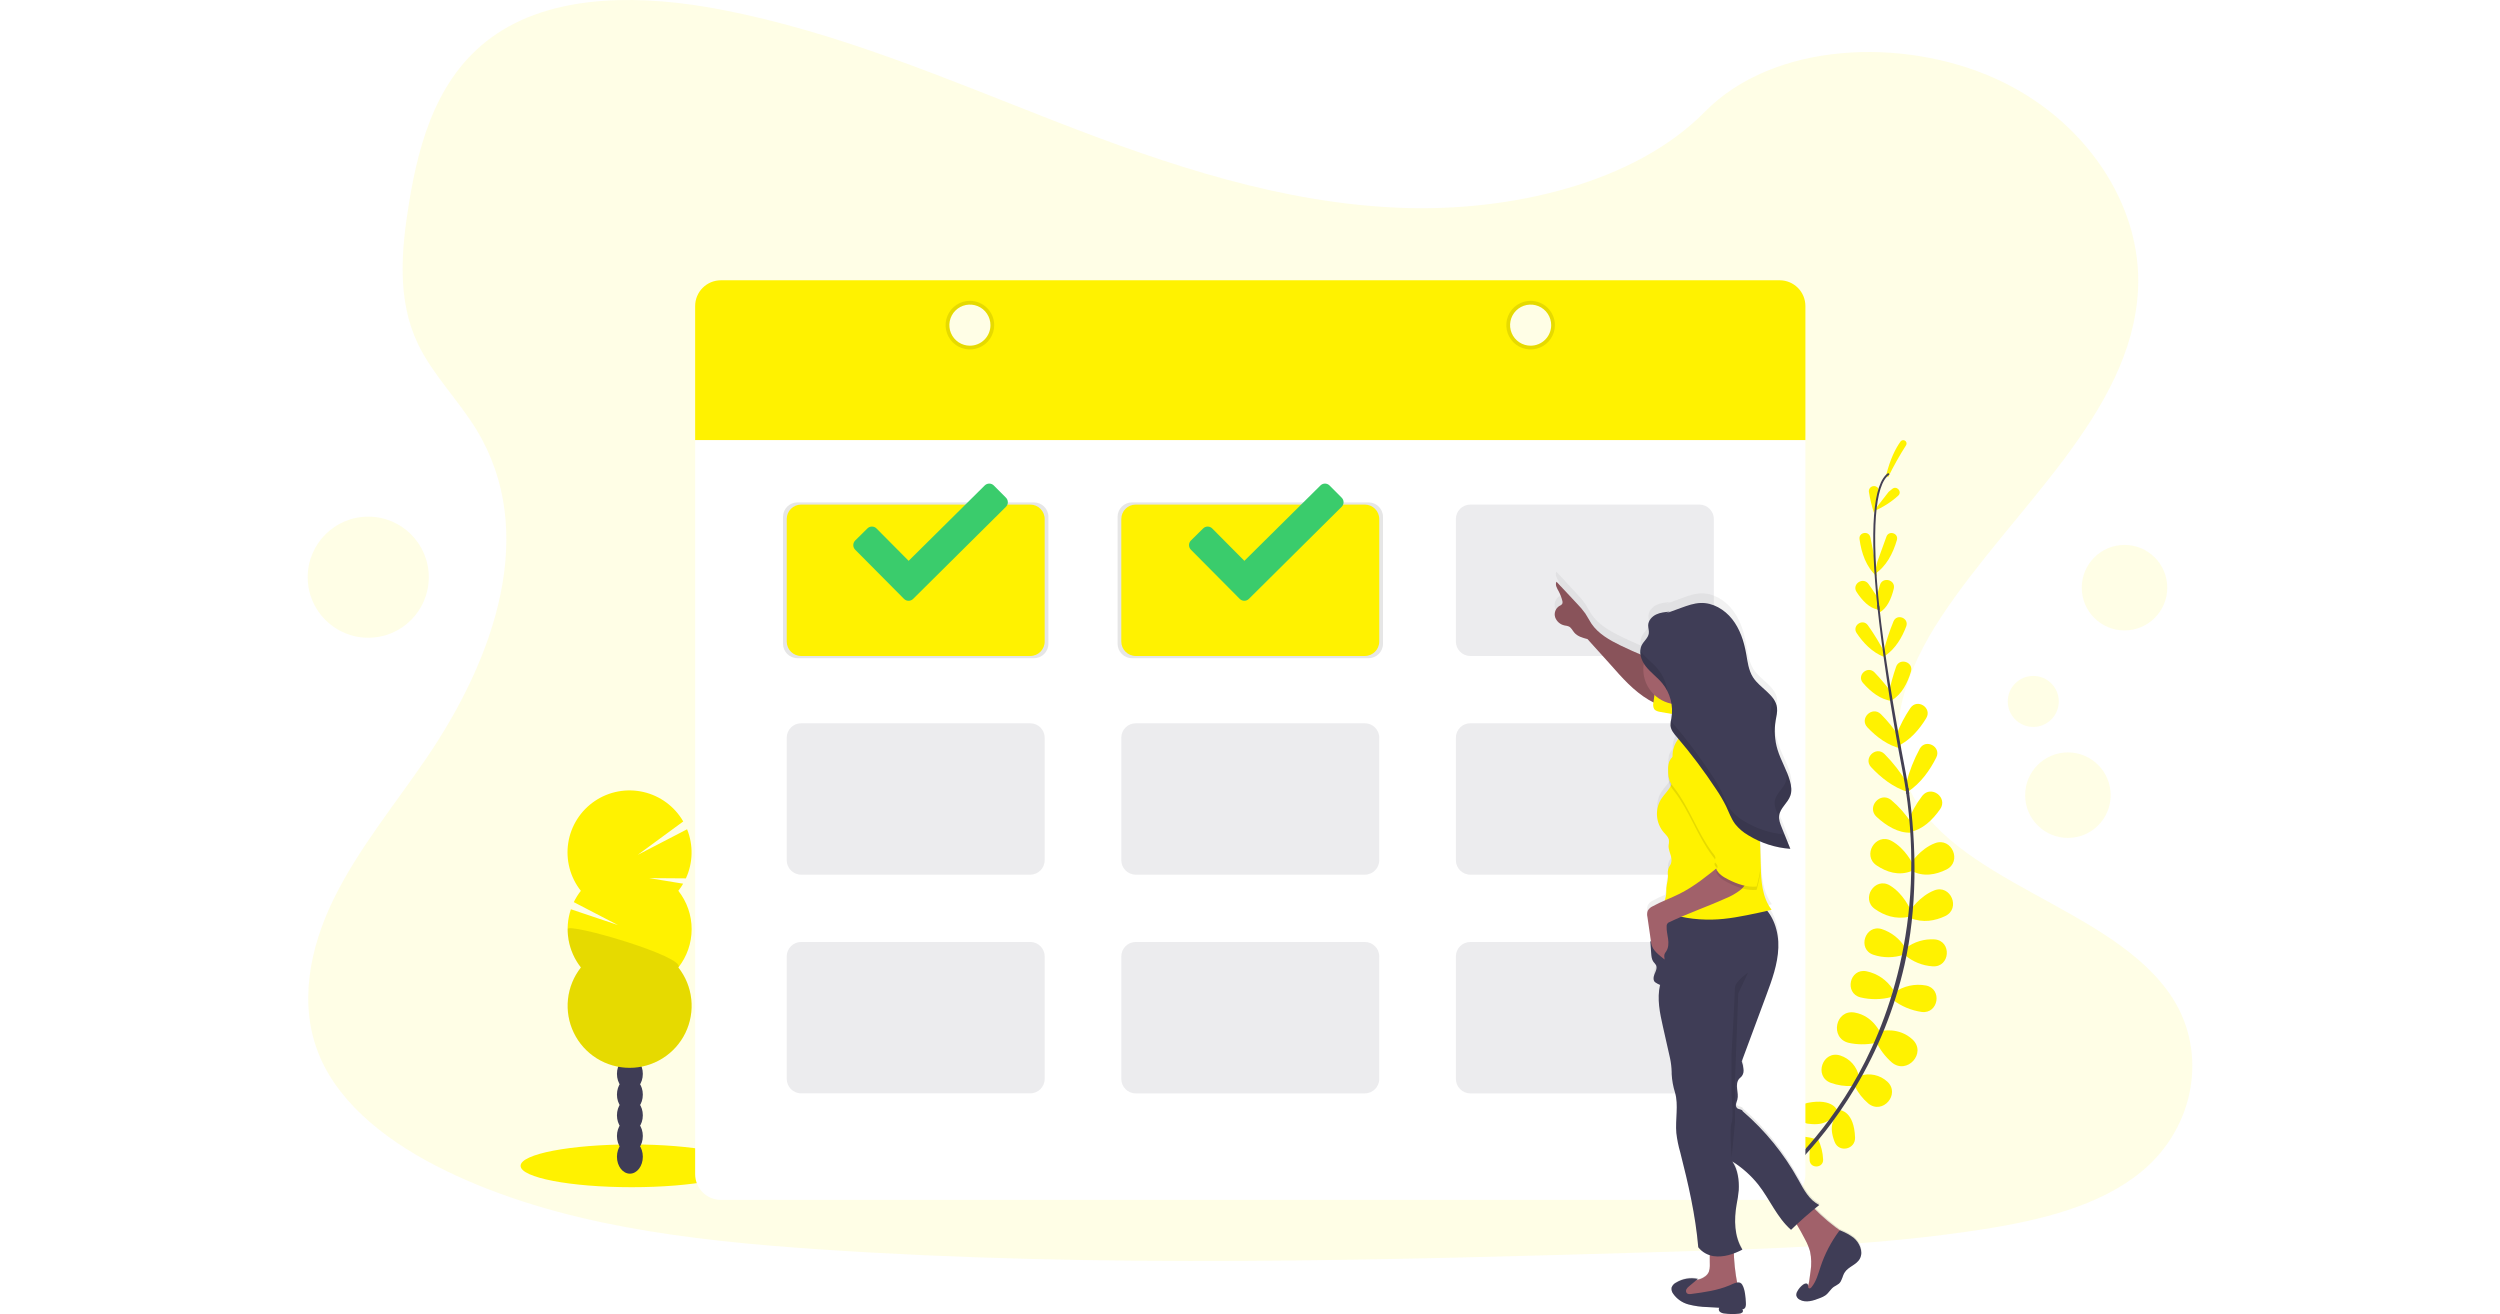 <svg width="390" height="205" viewBox="0 0 390 205" fill="none" xmlns="http://www.w3.org/2000/svg">
<rect x="0" y="0" width="390" height="205" fill="#333333" stroke="none"/>
<g clip-path="url(#clip0_7_130)">
<rect width="390" height="205" fill="white"/>
<path opacity="0.1" d="M218.853 32.434C200.011 31.78 182.066 25.696 164.929 19.041C147.791 12.386 130.818 5.012 112.425 1.487C100.598 -0.783 87.069 -1.103 77.538 5.239C68.366 11.341 65.403 21.876 63.809 31.652C62.61 39.008 61.907 46.747 65.19 53.633C67.47 58.412 71.519 62.43 74.309 67.008C84.052 82.942 77.176 102.586 66.607 118.144C61.656 125.44 55.908 132.402 52.089 140.17C48.269 147.937 46.507 156.838 49.866 164.775C53.18 172.628 61.07 178.527 69.635 182.678C86.999 191.092 107.477 193.505 127.444 194.87C171.646 197.893 216.085 196.585 260.405 195.274C276.805 194.787 293.28 194.297 309.414 191.759C318.375 190.352 327.625 188.111 334.132 182.72C342.389 175.87 344.437 164.269 338.903 155.678C329.621 141.269 303.958 137.699 297.473 122.227C293.9 113.717 297.569 104.235 302.76 96.343C313.891 79.406 332.55 64.554 333.532 45.196C334.21 31.907 325.239 18.587 311.369 12.297C296.829 5.705 276.672 6.534 265.944 17.449C254.899 28.687 235.49 33.01 218.853 32.434Z" fill="#FFF200"/>
<path d="M283.196 177.683C282.139 177.341 281.022 177.222 279.916 177.334C278.569 177.48 278.759 179.531 280.111 179.434C280.788 179.382 281.457 179.259 282.107 179.067L283.196 177.683ZM283.605 177.701C284.092 178.702 284.365 179.792 284.408 180.904C284.452 182.259 282.394 182.355 282.3 181.003C282.259 180.326 282.289 179.646 282.389 178.976L283.605 177.701ZM286.67 173.313C286.67 173.313 286.01 171.245 281.979 172.047C280.156 172.409 280.205 175.025 282.032 175.302H282.11C284.77 175.672 285.695 174.616 286.67 173.313ZM287.089 173.191C287.089 173.191 289.254 173.36 289.39 177.464C289.452 179.312 286.896 179.872 286.211 178.157C286.211 178.131 286.193 178.108 286.182 178.082C285.226 175.578 286.042 174.436 287.089 173.191ZM289.981 167.902C289.829 167.151 289.48 166.454 288.968 165.883C288.457 165.313 287.803 164.889 287.074 164.655C284.345 163.795 282.905 167.875 285.57 168.913C286.673 169.315 287.848 169.486 289.02 169.413L289.981 167.902ZM293.309 161.088C293.309 161.088 292.207 158.482 289.348 157.961C286.318 157.406 285.401 161.958 288.395 162.685C289.738 162.977 291.127 162.988 292.475 162.719L293.309 161.088ZM295.318 154.378C294.851 153.645 294.242 153.013 293.525 152.521C292.809 152.028 292.001 151.685 291.149 151.512C288.543 151.022 287.665 154.923 290.224 155.59C291.831 155.983 293.511 155.959 295.107 155.522L295.318 154.378ZM297.212 147.838C296.381 146.467 295.087 145.439 293.564 144.938C290.959 144.138 289.671 148.088 292.261 148.948C293.797 149.457 295.457 149.451 296.988 148.93L297.212 147.838ZM298.009 141.879C298.009 141.879 296.967 139.435 294.844 138.142C292.478 136.701 290.224 140.227 292.499 141.814C293.9 142.796 295.696 143.474 297.793 143.02L298.009 141.879ZM298.403 134.81C298.403 134.81 297.254 132.342 295.049 131.162C292.584 129.859 290.44 133.46 292.762 135.013C294.281 136.027 296.178 136.683 298.192 135.891L298.403 134.81ZM298.158 128.363C297.298 127.029 296.244 125.83 295.031 124.807C293.306 123.397 291.123 125.935 292.756 127.441C294.265 128.825 296.144 129.987 298.085 129.893L298.158 128.363ZM297.504 122.178C296.519 120.516 295.332 118.983 293.971 117.613C292.621 116.31 290.625 118.295 291.886 119.668C293.343 121.232 295.307 122.852 297.668 123.561L297.504 122.178ZM296.24 114.903C295.428 113.64 294.482 112.468 293.418 111.408C292.058 110.077 290.007 112.081 291.313 113.464C292.699 114.937 294.492 116.315 296.595 116.784L296.24 114.903ZM295.135 108.115C294.3 106.984 293.394 105.908 292.423 104.892C291.334 103.769 289.593 105.348 290.62 106.531C291.826 107.922 293.374 109.155 295.154 109.353L295.135 108.115ZM293.989 101.82C293.227 100.329 292.356 98.896 291.383 97.533C290.568 96.418 288.869 97.612 289.637 98.758C290.643 100.262 292.04 101.749 293.874 102.466L293.989 101.82ZM293.043 93.453C293.043 93.453 292.399 92.361 291.48 91.092C290.63 89.922 288.838 91.131 289.624 92.343C290.51 93.701 291.62 94.857 292.913 95.087L293.043 93.453ZM292.592 87.908L291.777 83.83C291.56 82.751 289.953 83.01 290.083 84.091C290.375 86.269 291.125 88.46 292.759 89.899L292.592 87.908ZM293.077 76.318C293.001 76.138 292.862 75.992 292.685 75.907C292.509 75.823 292.307 75.806 292.119 75.86C291.931 75.914 291.77 76.035 291.665 76.2C291.56 76.365 291.519 76.563 291.55 76.756C291.731 77.889 292.007 79.004 292.373 80.091L293.077 76.318ZM290.164 167.821C290.892 167.58 291.671 167.539 292.42 167.7C293.169 167.861 293.862 168.22 294.427 168.738C296.511 170.684 293.692 173.949 291.469 172.154C290.573 171.394 289.844 170.459 289.325 169.405L290.164 167.821ZM293.494 160.84C293.494 160.84 296.235 160.178 298.356 162.164C300.605 164.269 297.496 167.717 295.128 165.744C294.093 164.838 293.256 163.729 292.67 162.484L293.494 160.84ZM295.498 154.837C296.206 154.33 297.01 153.971 297.861 153.782C298.711 153.593 299.592 153.578 300.448 153.737C303.054 154.258 302.405 158.201 299.781 157.865C298.144 157.627 296.595 156.977 295.279 155.975L295.498 154.837ZM297.342 147.875C298.623 146.913 300.205 146.441 301.803 146.543C304.529 146.78 304.237 150.921 301.509 150.749C299.894 150.648 298.356 150.021 297.131 148.964L297.342 147.875Z" fill="#FFF200"/>
<path d="M297.976 142.048C297.976 142.048 299.422 139.818 301.731 138.906C304.292 137.892 305.936 141.73 303.448 142.911C301.884 143.648 300 144.021 297.999 143.21L297.976 142.048ZM298.067 134.703C298.067 134.703 299.529 132.41 301.866 131.534C304.472 130.557 306.137 134.414 303.633 135.651C301.994 136.459 300.027 136.86 298.135 135.813L298.067 134.703ZM297.577 128.296C298.132 126.808 298.904 125.412 299.87 124.153C301.251 122.404 303.938 124.413 302.656 126.237C301.478 127.912 299.904 129.447 297.965 129.773L297.577 128.296ZM297.377 122.167C297.856 120.292 298.567 118.483 299.492 116.784C300.428 115.163 302.895 116.505 302.056 118.178C301.097 120.093 299.659 122.19 297.59 123.532L297.377 122.167ZM295.865 114.564C296.428 113.118 297.15 111.74 298.018 110.455C299.091 108.891 301.47 110.423 300.488 112.039C299.419 113.8 297.913 115.572 295.894 116.468L295.865 114.564ZM294.662 108.078C294.952 106.704 295.329 105.349 295.79 104.021C296.311 102.544 298.554 103.258 298.111 104.761C297.59 106.528 296.697 108.292 295.162 109.212L294.662 108.078ZM293.825 101.697C294.227 100.07 294.75 98.475 295.388 96.926C295.93 95.655 297.859 96.428 297.369 97.721C296.733 99.415 295.712 101.181 294.091 102.296L293.825 101.697ZM292.572 94.026C292.572 94.026 292.817 92.783 293.262 91.28C293.674 89.894 295.769 90.438 295.428 91.843C295.047 93.406 294.385 94.878 293.239 95.524L292.572 94.026ZM292.864 87.632L294.281 83.723C294.656 82.681 296.22 83.186 295.915 84.244C295.303 86.355 294.239 88.413 292.402 89.586L292.864 87.632ZM294.63 76.727C294.63 76.727 294.852 76.55 295.19 76.271C295.881 75.698 296.783 76.698 296.131 77.313C294.997 78.344 293.693 79.171 292.277 79.757L294.63 76.727ZM294.536 74.463C295.384 72.733 296.327 71.052 297.364 69.429C297.423 69.317 297.44 69.187 297.41 69.064C297.381 68.94 297.308 68.832 297.204 68.759C297.101 68.686 296.974 68.653 296.848 68.666C296.722 68.68 296.605 68.739 296.519 68.832C295.686 69.973 294.867 71.644 294.247 74.098L294.536 74.463Z" fill="#FFF200"/>
<path d="M292.921 95.152L293.223 95.121C291.92 82.975 292.47 75.487 294.747 74.036L294.583 73.775C292.17 75.32 291.597 82.71 292.921 95.152Z" fill="#444053"/>
<path d="M297.403 123.866L297.854 123.798C297.684 122.675 297.489 121.534 297.27 120.411C295.373 110.554 293.898 101.442 293.161 94.521L292.83 94.261C293.57 101.194 294.915 110.622 296.825 120.492C297.038 121.607 297.234 122.746 297.403 123.866Z" fill="#444053"/>
<path d="M276.297 185.25C276.365 185.195 283.306 179.885 289.401 169.699C292.973 163.739 295.576 157.249 297.114 150.472C299.039 142.001 299.094 132.136 297.705 122.897L297.299 123.222C300.425 143.958 294.461 160.058 288.895 169.366C282.861 179.457 276 184.713 275.93 184.765L276.297 185.25Z" fill="#444053"/>
<path d="M98.555 185.203C108.132 185.203 115.896 183.71 115.896 181.868C115.896 180.026 108.132 178.533 98.555 178.533C88.978 178.533 81.214 180.026 81.214 181.868C81.214 183.71 88.978 185.203 98.555 185.203Z" fill="#FFF200"/>
<path d="M98.263 183.092C99.378 183.092 100.282 181.909 100.282 180.45C100.282 178.991 99.378 177.808 98.263 177.808C97.148 177.808 96.244 178.991 96.244 180.45C96.244 181.909 97.148 183.092 98.263 183.092Z" fill="#3F3D56"/>
<path d="M98.263 179.861C99.378 179.861 100.282 178.678 100.282 177.219C100.282 175.76 99.378 174.577 98.263 174.577C97.148 174.577 96.244 175.76 96.244 177.219C96.244 178.678 97.148 179.861 98.263 179.861Z" fill="#3F3D56"/>
<path d="M98.263 176.633C99.378 176.633 100.282 175.45 100.282 173.991C100.282 172.532 99.378 171.349 98.263 171.349C97.148 171.349 96.244 172.532 96.244 173.991C96.244 175.45 97.148 176.633 98.263 176.633Z" fill="#3F3D56"/>
<path d="M98.263 173.402C99.378 173.402 100.282 172.219 100.282 170.76C100.282 169.301 99.378 168.118 98.263 168.118C97.148 168.118 96.244 169.301 96.244 170.76C96.244 172.219 97.148 173.402 98.263 173.402Z" fill="#3F3D56"/>
<path d="M98.263 170.171C99.378 170.171 100.282 168.988 100.282 167.529C100.282 166.07 99.378 164.887 98.263 164.887C97.148 164.887 96.244 166.07 96.244 167.529C96.244 168.988 97.148 170.171 98.263 170.171Z" fill="#3F3D56"/>
<path d="M98.263 166.943C99.378 166.943 100.282 165.76 100.282 164.3C100.282 162.841 99.378 161.658 98.263 161.658C97.148 161.658 96.244 162.841 96.244 164.3C96.244 165.76 97.148 166.943 98.263 166.943Z" fill="#3F3D56"/>
<path d="M98.263 163.712C99.378 163.712 100.282 162.529 100.282 161.069C100.282 159.61 99.378 158.427 98.263 158.427C97.148 158.427 96.244 159.61 96.244 161.069C96.244 162.529 97.148 163.712 98.263 163.712Z" fill="#3F3D56"/>
<path d="M105.819 138.963C106.096 138.612 106.347 138.242 106.572 137.856L101.267 136.985L107 137.027C107.55 135.83 107.851 134.533 107.883 133.216C107.914 131.899 107.677 130.589 107.185 129.366L99.487 133.358L106.585 128.147C105.922 126.995 105.028 125.992 103.959 125.201C102.891 124.41 101.67 123.848 100.375 123.55C99.079 123.252 97.736 123.223 96.429 123.467C95.123 123.711 93.88 124.222 92.779 124.968C91.679 125.713 90.744 126.678 90.032 127.801C89.321 128.924 88.849 130.182 88.646 131.496C88.443 132.81 88.512 134.151 88.851 135.437C89.189 136.723 89.789 137.925 90.613 138.968C90.183 139.515 89.814 140.107 89.51 140.732L96.397 144.31L89.06 141.845C88.545 143.369 88.418 144.998 88.691 146.583C88.964 148.169 89.628 149.661 90.623 150.926C89.5 152.352 88.802 154.066 88.607 155.871C88.413 157.676 88.73 159.499 89.523 161.132C90.316 162.765 91.552 164.142 93.091 165.105C94.63 166.069 96.408 166.579 98.224 166.579C100.039 166.579 101.818 166.069 103.356 165.105C104.895 164.142 106.132 162.765 106.924 161.132C107.717 159.499 108.035 157.676 107.84 155.871C107.646 154.066 106.947 152.352 105.824 150.926C107.166 149.222 107.896 147.116 107.896 144.947C107.896 142.778 107.166 140.672 105.824 138.968L105.819 138.963Z" fill="#FFF200"/>
<path opacity="0.1" d="M88.549 144.943C88.546 147.112 89.275 149.217 90.617 150.92C89.495 152.347 88.796 154.061 88.602 155.866C88.407 157.671 88.724 159.494 89.517 161.127C90.31 162.76 91.547 164.137 93.085 165.1C94.624 166.063 96.403 166.574 98.218 166.574C100.033 166.574 101.812 166.063 103.351 165.1C104.889 164.137 106.126 162.76 106.919 161.127C107.712 159.494 108.029 157.671 107.835 155.866C107.64 154.061 106.941 152.347 105.819 150.92C107.116 149.276 88.549 143.857 88.549 144.943Z" fill="black"/>
<path d="M108.443 68.071V183.165C108.443 184.231 108.866 185.253 109.62 186.006C110.373 186.76 111.395 187.183 112.461 187.183H277.625C278.691 187.183 279.713 186.76 280.466 186.006C281.22 185.253 281.643 184.231 281.643 183.165V68.071H108.443Z" fill="white"/>
<path opacity="0.1" d="M161.299 78.374H124.403C123.158 78.374 122.149 79.383 122.149 80.628V100.423C122.149 101.668 123.158 102.677 124.403 102.677H161.299C162.544 102.677 163.553 101.668 163.553 100.423V80.628C163.553 79.383 162.544 78.374 161.299 78.374Z" fill="black"/>
<path opacity="0.1" d="M213.493 78.374H176.597C175.352 78.374 174.343 79.383 174.343 80.628V100.423C174.343 101.668 175.352 102.677 176.597 102.677H213.493C214.737 102.677 215.747 101.668 215.747 100.423V80.628C215.747 79.383 214.737 78.374 213.493 78.374Z" fill="black"/>
<path d="M160.715 78.715H124.984C123.739 78.715 122.73 79.725 122.73 80.969V100.079C122.73 101.324 123.739 102.333 124.984 102.333H160.715C161.96 102.333 162.969 101.324 162.969 100.079V80.969C162.969 79.725 161.96 78.715 160.715 78.715Z" fill="#FFF200"/>
<path opacity="0.1" d="M229.372 102.333H265.104C266.348 102.333 267.357 101.324 267.357 100.079V80.969C267.357 79.724 266.348 78.715 265.104 78.715H229.372C228.128 78.715 227.118 79.724 227.118 80.969V100.079C227.118 101.324 228.128 102.333 229.372 102.333Z" fill="#444053"/>
<path d="M177.178 102.333H212.909C214.154 102.333 215.163 101.324 215.163 100.079V80.969C215.163 79.724 214.154 78.715 212.909 78.715H177.178C175.933 78.715 174.924 79.724 174.924 80.969V100.079C174.924 101.324 175.933 102.333 177.178 102.333Z" fill="#FFF200"/>
<path opacity="0.1" d="M160.715 112.831H124.984C123.739 112.831 122.73 113.84 122.73 115.085V134.195C122.73 135.44 123.739 136.449 124.984 136.449H160.715C161.96 136.449 162.969 135.44 162.969 134.195V115.085C162.969 113.84 161.96 112.831 160.715 112.831Z" fill="#444053"/>
<path opacity="0.1" d="M229.372 136.449H265.104C266.348 136.449 267.357 135.44 267.357 134.195V115.085C267.357 113.84 266.348 112.831 265.104 112.831H229.372C228.128 112.831 227.118 113.84 227.118 115.085V134.195C227.118 135.44 228.128 136.449 229.372 136.449Z" fill="#444053"/>
<path opacity="0.1" d="M177.178 136.449H212.909C214.154 136.449 215.163 135.44 215.163 134.195V115.085C215.163 113.84 214.154 112.831 212.909 112.831H177.178C175.933 112.831 174.924 113.84 174.924 115.085V134.195C174.924 135.44 175.933 136.449 177.178 136.449Z" fill="#444053"/>
<path opacity="0.1" d="M160.715 146.947H124.984C123.739 146.947 122.73 147.956 122.73 149.201V168.311C122.73 169.555 123.739 170.564 124.984 170.564H160.715C161.96 170.564 162.969 169.555 162.969 168.311V149.201C162.969 147.956 161.96 146.947 160.715 146.947Z" fill="#444053"/>
<path opacity="0.1" d="M229.372 170.567H265.104C266.348 170.567 267.357 169.558 267.357 168.313V149.203C267.357 147.959 266.348 146.949 265.104 146.949H229.372C228.128 146.949 227.118 147.959 227.118 149.203V168.313C227.118 169.558 228.128 170.567 229.372 170.567Z" fill="#444053"/>
<path opacity="0.1" d="M177.178 170.567H212.909C214.154 170.567 215.163 169.558 215.163 168.313V149.203C215.163 147.959 214.154 146.949 212.909 146.949H177.178C175.933 146.949 174.924 147.959 174.924 149.203V168.313C174.924 169.558 175.933 170.567 177.178 170.567Z" fill="#444053"/>
<path d="M108.443 47.745V68.655H281.643V47.745C281.643 47.217 281.54 46.694 281.338 46.206C281.136 45.718 280.84 45.275 280.467 44.902C280.094 44.529 279.651 44.232 279.163 44.03C278.676 43.828 278.153 43.724 277.625 43.724H112.461C111.933 43.724 111.41 43.828 110.923 44.03C110.435 44.232 109.992 44.529 109.619 44.902C109.246 45.275 108.95 45.718 108.748 46.206C108.546 46.694 108.443 47.217 108.443 47.745ZM151.306 53.93C150.671 53.93 150.051 53.742 149.524 53.39C148.996 53.037 148.585 52.536 148.342 51.95C148.1 51.364 148.036 50.719 148.16 50.097C148.284 49.475 148.589 48.903 149.038 48.455C149.486 48.006 150.058 47.701 150.68 47.577C151.302 47.453 151.947 47.517 152.533 47.76C153.119 48.002 153.62 48.413 153.973 48.941C154.325 49.468 154.513 50.089 154.513 50.723C154.513 51.144 154.43 51.561 154.269 51.95C154.108 52.34 153.872 52.693 153.574 52.991C153.276 53.289 152.922 53.525 152.533 53.686C152.144 53.847 151.727 53.93 151.306 53.93ZM238.78 53.93C238.146 53.93 237.525 53.742 236.998 53.39C236.47 53.037 236.059 52.536 235.817 51.95C235.574 51.364 235.51 50.719 235.634 50.097C235.758 49.475 236.063 48.903 236.512 48.455C236.96 48.006 237.532 47.701 238.154 47.577C238.776 47.453 239.421 47.517 240.007 47.76C240.594 48.002 241.095 48.413 241.447 48.941C241.799 49.468 241.988 50.089 241.988 50.723C241.988 51.145 241.904 51.562 241.743 51.952C241.581 52.341 241.345 52.695 241.046 52.993C240.748 53.291 240.394 53.527 240.004 53.688C239.614 53.849 239.196 53.931 238.775 53.93H238.78Z" fill="#FFF200"/>
<path opacity="0.1" d="M151.306 46.932C150.556 46.931 149.823 47.153 149.199 47.569C148.575 47.986 148.089 48.578 147.802 49.27C147.514 49.963 147.439 50.725 147.585 51.461C147.731 52.197 148.092 52.872 148.622 53.403C149.152 53.933 149.827 54.294 150.563 54.441C151.298 54.587 152.061 54.513 152.754 54.226C153.447 53.939 154.039 53.453 154.456 52.829C154.872 52.206 155.095 51.473 155.095 50.723C155.095 50.225 154.997 49.732 154.807 49.272C154.617 48.812 154.338 48.394 153.986 48.042C153.634 47.69 153.216 47.411 152.756 47.22C152.297 47.03 151.804 46.932 151.306 46.932ZM151.306 53.93C150.672 53.93 150.051 53.742 149.524 53.39C148.997 53.037 148.585 52.536 148.343 51.95C148.1 51.364 148.036 50.719 148.16 50.097C148.284 49.475 148.589 48.903 149.038 48.455C149.487 48.006 150.058 47.701 150.68 47.577C151.302 47.453 151.947 47.517 152.534 47.76C153.12 48.002 153.621 48.413 153.973 48.941C154.325 49.468 154.514 50.089 154.514 50.723C154.514 51.574 154.176 52.389 153.574 52.991C152.973 53.593 152.157 53.93 151.306 53.93ZM238.775 46.932C238.025 46.932 237.292 47.154 236.669 47.571C236.045 47.987 235.559 48.579 235.272 49.272C234.985 49.965 234.91 50.727 235.057 51.462C235.203 52.198 235.564 52.873 236.094 53.404C236.624 53.934 237.3 54.295 238.035 54.441C238.771 54.587 239.533 54.512 240.226 54.225C240.919 53.938 241.511 53.453 241.927 52.829C242.344 52.206 242.566 51.473 242.566 50.723C242.566 50.225 242.468 49.732 242.278 49.272C242.087 48.812 241.808 48.394 241.456 48.042C241.104 47.69 240.686 47.411 240.226 47.22C239.766 47.03 239.273 46.932 238.775 46.932ZM238.775 53.93C238.141 53.93 237.52 53.742 236.993 53.39C236.466 53.037 236.054 52.536 235.812 51.95C235.569 51.364 235.505 50.719 235.629 50.097C235.753 49.475 236.058 48.903 236.507 48.455C236.956 48.006 237.527 47.701 238.149 47.577C238.771 47.453 239.416 47.517 240.003 47.76C240.589 48.002 241.09 48.413 241.442 48.941C241.794 49.468 241.983 50.089 241.983 50.723C241.983 51.574 241.645 52.389 241.043 52.991C240.442 53.593 239.626 53.93 238.775 53.93Z" fill="black"/>
<path opacity="0.1" d="M317.19 113.402C319.387 113.402 321.169 111.62 321.169 109.423C321.169 107.225 319.387 105.444 317.19 105.444C314.992 105.444 313.211 107.225 313.211 109.423C313.211 111.62 314.992 113.402 317.19 113.402Z" fill="#FFF200"/>
<path opacity="0.1" d="M331.423 98.349C335.107 98.349 338.094 95.362 338.094 91.678C338.094 87.994 335.107 85.008 331.423 85.008C327.739 85.008 324.753 87.994 324.753 91.678C324.753 95.362 327.739 98.349 331.423 98.349Z" fill="#FFF200"/>
<path opacity="0.1" d="M322.593 130.716C326.277 130.716 329.264 127.73 329.264 124.046C329.264 120.362 326.277 117.375 322.593 117.375C318.909 117.375 315.923 120.362 315.923 124.046C315.923 127.73 318.909 130.716 322.593 130.716Z" fill="#FFF200"/>
<path opacity="0.1" d="M57.446 99.488C62.662 99.488 66.891 95.259 66.891 90.042C66.891 84.826 62.662 80.597 57.446 80.597C52.229 80.597 48 84.826 48 90.042C48 95.259 52.229 99.488 57.446 99.488Z" fill="#FFF200"/>
<path d="M289.191 192.916C288.598 192.469 287.948 192.104 287.258 191.829C287.205 191.802 287.147 191.787 287.088 191.785C285.66 190.76 284.326 189.611 283.102 188.351C283.362 188.142 283.602 187.939 283.857 187.738C282.294 186.993 281.426 185.286 280.582 183.746C278.35 179.653 275.408 175.988 271.895 172.923C271.809 172.592 271.306 172.662 271.037 172.448C270.95 172.364 270.886 172.258 270.853 172.142C270.819 172.025 270.817 171.902 270.847 171.784C270.889 171.544 270.998 171.323 271.058 171.088C271.202 170.538 271.076 169.96 271.014 169.395C270.951 168.829 270.977 168.199 271.353 167.776C271.473 167.638 271.626 167.531 271.744 167.391C271.867 167.225 271.954 167.035 271.999 166.834C272.043 166.632 272.045 166.423 272.004 166.221C271.976 165.815 271.888 165.416 271.744 165.035C273.02 161.561 274.296 158.081 275.571 154.594C276.465 152.161 277.367 149.675 277.458 147.08C277.531 144.995 276.994 142.83 275.733 141.238C275.962 141.183 276.191 141.126 276.418 141.061C274.928 139.086 274.766 136.47 274.727 133.981C274.706 132.741 274.664 131.5 274.599 130.258C275.032 130.448 275.47 130.617 275.918 130.763L276.335 130.891C277.012 131.089 277.702 131.237 278.401 131.334C278.708 131.378 279.021 131.412 279.331 131.433C278.883 130.311 278.436 129.187 277.989 128.061C277.757 127.563 277.616 127.027 277.572 126.479V126.375C277.572 126.313 277.572 126.25 277.585 126.188C277.603 126.038 277.637 125.892 277.687 125.75C277.71 125.68 277.737 125.611 277.768 125.544C277.861 125.339 277.972 125.142 278.101 124.958C278.195 124.814 278.299 124.676 278.404 124.536C278.792 124.083 279.107 123.572 279.339 123.022C279.431 122.743 279.479 122.452 279.482 122.159C279.487 121.862 279.461 121.565 279.404 121.273C279.368 121.081 279.321 120.885 279.269 120.698C279.235 120.58 279.198 120.463 279.162 120.348L279.131 120.255C279.102 120.166 279.073 120.08 279.042 119.994L279.011 119.905C278.977 119.812 278.943 119.72 278.906 119.627L278.886 119.572C278.388 118.293 277.726 117.073 277.322 115.757C277.216 115.407 277.129 115.051 277.062 114.692C277.043 114.6 277.03 114.507 277.015 114.415C276.999 114.324 276.991 114.259 276.981 114.181C276.97 114.103 276.957 113.998 276.947 113.907L276.924 113.647C276.924 113.563 276.911 113.48 276.905 113.386C276.905 113.227 276.89 113.068 276.887 112.909V112.185C276.887 112.065 276.905 111.945 276.916 111.828C276.916 111.771 276.916 111.713 276.934 111.659C276.951 111.485 276.975 111.311 277.004 111.137C277.03 110.984 277.059 110.827 277.09 110.671C277.185 110.243 277.234 109.806 277.236 109.368C277.236 109.285 277.236 109.199 277.218 109.108C277.2 109.016 277.197 108.967 277.184 108.899C277.183 108.878 277.183 108.857 277.184 108.837C277.184 108.79 277.161 108.743 277.15 108.696C277.14 108.649 277.137 108.652 277.129 108.631C277.122 108.61 277.101 108.54 277.085 108.495C277.069 108.451 277.072 108.456 277.064 108.435C277.056 108.415 277.028 108.342 277.007 108.297L276.989 108.25C276.963 108.193 276.934 108.138 276.905 108.084C276.804 107.893 276.688 107.712 276.556 107.542C275.699 106.416 274.274 105.559 273.489 104.318C273.031 103.515 272.733 102.63 272.611 101.713C272.572 101.504 272.538 101.296 272.502 101.09C272.465 100.884 272.434 100.681 272.398 100.478C272.374 100.353 272.351 100.217 272.325 100.103L272.309 100.022C272.288 99.923 272.267 99.821 272.244 99.722L272.228 99.652C272.205 99.547 272.181 99.443 272.155 99.339L272.14 99.284C272.114 99.175 272.085 99.066 272.056 98.956C272.055 98.943 272.055 98.93 272.056 98.917C272.025 98.802 271.991 98.688 271.957 98.573V98.549C271.885 98.309 271.806 98.07 271.72 97.833C271.673 97.71 271.629 97.588 271.579 97.468C271.252 96.629 270.808 95.839 270.261 95.123C269.068 93.591 267.223 92.491 265.31 92.564C264.284 92.603 263.299 92.963 262.332 93.32L259.823 94.245L260.524 93.922C259.794 93.987 259.049 94.055 258.39 94.378C257.73 94.701 257.173 95.334 257.152 96.074C257.139 96.504 257.308 96.931 257.254 97.359C257.162 98.065 256.514 98.544 256.177 99.17C255.98 99.546 255.89 99.97 255.917 100.394V100.561C255.916 100.575 255.916 100.589 255.917 100.603V100.686C254.875 100.233 253.832 99.761 252.79 99.256C251.068 98.409 249.325 97.413 248.251 95.808C247.907 95.287 247.641 94.725 247.3 94.209C246.908 93.653 246.473 93.13 245.997 92.645L242.8 89.185C242.555 89.646 242.87 90.191 243.118 90.649C243.381 91.13 243.58 91.644 243.709 92.176C243.772 92.35 243.767 92.541 243.694 92.71C243.577 92.85 243.426 92.957 243.256 93.02C242.964 93.204 242.741 93.479 242.622 93.803C242.502 94.127 242.494 94.481 242.597 94.81C242.71 95.135 242.906 95.424 243.165 95.65C243.424 95.875 243.737 96.03 244.074 96.098C244.3 96.123 244.521 96.178 244.733 96.259C245.119 96.449 245.301 96.892 245.578 97.223C246.081 97.828 246.88 98.055 247.644 98.252C248.827 99.618 250.057 100.926 251.24 102.291C253.03 104.358 254.862 106.46 257.196 107.857C257.439 108.003 257.686 108.138 257.936 108.263C257.936 108.305 257.936 108.347 257.923 108.388C257.858 108.696 257.897 109.017 258.035 109.3C258.244 109.631 258.674 109.73 259.057 109.798L260.823 110.113C260.808 110.342 260.779 110.57 260.737 110.796C260.714 110.934 260.685 111.07 260.659 111.208L260.628 111.385V111.411C260.628 111.419 260.628 111.505 260.61 111.554C260.591 111.604 260.61 111.588 260.61 111.604V111.95C260.67 112.643 261.131 113.217 261.592 113.746L261.839 114.045C261.447 114.54 261.171 115.117 261.034 115.734C260.956 116.121 260.917 116.514 260.92 116.909C260.683 117.134 260.505 117.413 260.399 117.722C260.275 118.149 260.229 118.595 260.263 119.038V119.559C260.233 120.181 260.336 120.803 260.565 121.383C260.589 121.43 260.615 121.471 260.638 121.516C260.247 122.282 259.596 122.878 259.13 123.6C258.658 124.402 258.445 125.329 258.519 126.256C258.593 127.183 258.951 128.064 259.544 128.78C259.901 129.192 260.359 129.588 260.401 130.135C260.395 130.383 260.371 130.631 260.328 130.875C260.287 131.464 260.557 132.022 260.703 132.592C260.826 133.067 260.831 133.635 260.56 134.015C260.286 134.415 260.16 134.898 260.203 135.38C260.336 136.118 260.031 136.855 259.979 137.603C259.956 137.923 259.979 138.249 259.95 138.57C259.913 138.877 259.849 139.18 259.76 139.476C259.76 139.508 259.745 139.542 259.734 139.575C259.091 139.859 258.452 140.154 257.837 140.495C257.505 140.643 257.231 140.896 257.055 141.214C256.952 141.535 256.937 141.877 257.014 142.205L257.569 146.066L257.472 146.024C257.516 146.657 257.561 147.292 257.608 147.929C257.642 148.411 257.686 148.922 257.973 149.308C258.119 149.463 258.25 149.631 258.366 149.81C258.585 150.253 258.324 150.769 258.132 151.223C257.939 151.676 257.871 152.32 258.296 152.565C258.517 152.719 258.756 152.846 259.007 152.945C258.486 155.118 258.965 157.396 259.45 159.576C259.82 161.244 260.191 162.91 260.563 164.574C260.708 165.281 260.79 166 260.808 166.721V167.034C260.86 168.026 261.035 169.008 261.329 169.957C261.907 171.906 261.352 174.246 261.535 176.37C261.656 177.391 261.86 178.401 262.144 179.39C263.403 184.382 264.526 189.276 264.958 194.409C265.421 194.998 266.049 195.436 266.762 195.667C266.709 196.298 266.78 197.02 266.762 197.387C266.761 197.691 266.713 197.994 266.621 198.283C266.399 198.862 265.839 199.24 265.258 199.443C265.076 199.505 264.891 199.555 264.703 199.599L264.912 199.422C263.72 199.163 262.475 199.382 261.443 200.032C261.281 200.114 261.137 200.228 261.02 200.367C260.902 200.506 260.813 200.666 260.758 200.839C260.715 201.17 260.801 201.505 260.998 201.775C261.571 202.615 262.426 203.222 263.408 203.487C264.378 203.742 265.375 203.881 266.379 203.901L268.218 204.008C268.156 204.113 268.133 204.237 268.155 204.357C268.177 204.478 268.242 204.586 268.338 204.662C268.535 204.806 268.769 204.891 269.013 204.907C269.765 205.018 270.528 205.03 271.282 204.941C271.472 204.935 271.654 204.87 271.803 204.753C271.838 204.722 271.866 204.683 271.885 204.64C271.904 204.598 271.914 204.551 271.914 204.504C271.914 204.457 271.904 204.411 271.885 204.368C271.866 204.325 271.838 204.287 271.803 204.255C271.914 204.252 272.021 204.215 272.11 204.15C272.199 204.085 272.267 203.995 272.304 203.891C272.376 203.679 272.399 203.454 272.372 203.231C272.322 202.374 272.246 201.129 271.801 200.365C271.724 200.226 271.603 200.116 271.458 200.052C271.313 199.988 271.15 199.974 270.996 200.011C270.707 198.485 270.533 196.94 270.475 195.388C270.934 195.216 271.381 195.014 271.814 194.784C270.535 192.718 270.511 190.094 270.902 187.691C271.057 186.933 271.171 186.167 271.243 185.396C271.329 183.858 271.097 182.118 270.245 180.846C271.799 181.834 273.173 183.078 274.31 184.526C276.111 186.871 277.208 189.711 279.415 191.665C279.705 191.382 279.998 191.1 280.295 190.821C280.761 191.609 281.201 192.415 281.616 193.236C281.942 193.84 282.199 194.479 282.382 195.141C282.586 196.153 282.609 197.193 282.453 198.213C282.392 198.755 282.318 199.294 282.231 199.831C282.196 200.061 282.143 200.287 282.072 200.509C282.071 200.438 282.054 200.368 282.023 200.305C281.885 200.063 281.502 200.172 281.293 200.339C280.922 200.618 280.615 200.973 280.394 201.381C280.273 201.581 280.216 201.813 280.233 202.046C280.266 202.186 280.331 202.317 280.421 202.43C280.511 202.542 280.625 202.634 280.754 202.697C281.721 203.263 282.935 202.854 283.972 202.437C284.258 202.334 284.531 202.196 284.785 202.028C285.306 201.652 285.59 201.035 286.108 200.67C286.385 200.518 286.652 200.349 286.908 200.165C287.39 199.724 287.43 198.982 287.781 198.424C288.365 197.463 289.67 197.215 290.181 196.196C290.773 195.071 290.082 193.65 289.191 192.916Z" fill="url(#paint0_linear_7_130)"/>
<path d="M266.729 197.502C266.727 197.802 266.679 198.101 266.585 198.387C266.366 198.958 265.804 199.331 265.225 199.531C264.647 199.732 264.032 199.792 263.443 199.966C263.184 200.025 262.945 200.149 262.747 200.326C262.226 200.847 262.539 201.785 263.148 202.173C263.758 202.562 264.535 202.549 265.259 202.499C266.796 202.41 268.323 202.193 269.824 201.85C270.366 201.723 270.999 201.473 271.085 200.923C271.102 200.748 271.087 200.572 271.044 200.402C270.674 198.536 270.478 196.641 270.457 194.74C270.457 194.614 267.435 194.534 267.153 194.716C266.523 195.13 266.762 196.861 266.729 197.502ZM280.205 190.865C280.705 191.694 281.175 192.539 281.615 193.4C281.94 193.995 282.197 194.626 282.381 195.279C282.583 196.277 282.607 197.303 282.451 198.309C282.39 198.843 282.316 199.375 282.227 199.907C282.141 200.428 282.003 201.019 281.557 201.319C281.756 201.437 281.978 201.508 282.208 201.529C282.438 201.549 282.67 201.517 282.886 201.436C283.316 201.27 283.713 201.027 284.056 200.72C286.289 198.877 287.965 196.201 288.048 193.306C288.072 193.08 288.029 192.852 287.926 192.65C287.82 192.508 287.687 192.389 287.535 192.301C285.868 191.166 284.321 189.866 282.915 188.421C282.832 188.31 282.712 188.233 282.576 188.205C282.469 188.205 282.365 188.235 282.274 188.291C281.417 188.72 279.984 189.333 279.627 190.31C279.871 190.433 280.072 190.626 280.205 190.865Z" fill="#A1616A"/>
<path d="M269.782 200.527C267.906 201.309 265.874 201.59 263.844 201.858C263.584 201.89 263.305 201.91 263.133 201.728C263.065 201.643 263.024 201.539 263.015 201.43C263.007 201.322 263.031 201.213 263.086 201.118C263.197 200.93 263.345 200.767 263.521 200.639L264.868 199.511C263.694 199.261 262.468 199.472 261.444 200.1C261.123 200.26 260.877 200.541 260.762 200.881C260.718 201.209 260.804 201.541 261.001 201.806C261.578 202.637 262.431 203.236 263.409 203.495C264.379 203.746 265.375 203.883 266.377 203.904L268.201 204.008C268.138 204.112 268.116 204.235 268.138 204.355C268.161 204.474 268.227 204.58 268.323 204.654C268.521 204.799 268.756 204.885 269.001 204.902C269.752 205.011 270.514 205.022 271.268 204.933C271.457 204.93 271.64 204.865 271.789 204.748C271.823 204.717 271.851 204.679 271.87 204.637C271.889 204.595 271.898 204.549 271.898 204.503C271.898 204.457 271.889 204.411 271.87 204.369C271.851 204.327 271.823 204.289 271.789 204.258C271.899 204.255 272.005 204.218 272.095 204.154C272.184 204.089 272.252 203.999 272.289 203.896C272.359 203.687 272.382 203.466 272.357 203.247C272.307 202.403 272.232 201.163 271.786 200.425C271.341 199.688 270.413 200.266 269.782 200.527ZM289.145 193.077C288.551 192.637 287.9 192.276 287.212 192.006C287.184 191.985 287.152 191.971 287.118 191.964C287.084 191.957 287.049 191.957 287.016 191.966C286.982 191.974 286.951 191.991 286.924 192.013C286.898 192.035 286.877 192.063 286.862 192.095C285.632 193.765 284.671 195.617 284.014 197.585C283.642 198.705 283.347 199.899 282.592 200.806C282.493 200.926 282.331 201.048 282.196 200.978C282 200.879 282.12 200.563 282.011 200.373C281.875 200.133 281.505 200.243 281.284 200.407C280.911 200.684 280.605 201.04 280.387 201.449C280.263 201.643 280.206 201.873 280.226 202.103C280.258 202.241 280.321 202.37 280.409 202.48C280.496 202.591 280.607 202.681 280.734 202.744C281.701 203.304 282.915 202.901 283.949 202.484C284.235 202.383 284.507 202.247 284.76 202.08C285.281 201.712 285.565 201.1 286.083 200.743C286.36 200.593 286.627 200.426 286.883 200.243C287.363 199.808 287.404 199.075 287.754 198.523C288.337 197.577 289.643 197.332 290.153 196.327C290.724 195.204 290.036 193.802 289.145 193.077ZM274.603 141.029C276.651 142.567 277.511 145.3 277.42 147.859C277.328 150.418 276.429 152.872 275.538 155.272C274.262 158.706 272.986 162.14 271.713 165.572C271.855 165.949 271.943 166.343 271.974 166.745C272.014 166.944 272.012 167.15 271.967 167.348C271.922 167.547 271.835 167.734 271.713 167.896C271.593 168.034 271.453 168.141 271.322 168.277C270.947 168.694 270.924 169.319 270.984 169.874C271.044 170.429 271.171 171.002 271.028 171.544C270.968 171.776 270.859 171.995 270.817 172.229C270.788 172.346 270.79 172.468 270.823 172.583C270.857 172.699 270.92 172.803 271.007 172.886C271.268 173.095 271.789 173.027 271.864 173.355C275.368 176.373 278.306 179.99 280.541 184.038C281.385 185.557 282.237 187.241 283.814 187.975C282.278 189.192 280.805 190.487 279.402 191.855C277.201 189.927 276.104 187.121 274.306 184.82C273.168 183.389 271.795 182.162 270.246 181.19C271.098 182.444 271.33 184.163 271.244 185.677C271.172 186.438 271.058 187.194 270.903 187.942C270.499 190.313 270.535 192.892 271.815 194.94C270.449 195.649 268.881 196.175 267.357 195.964C266.4 195.828 265.532 195.333 264.928 194.578C264.496 189.513 263.365 184.677 262.117 179.76C261.83 178.779 261.627 177.776 261.509 176.761C261.327 174.676 261.882 172.357 261.301 170.434C261.008 169.499 260.833 168.531 260.78 167.552V167.242C260.762 166.531 260.68 165.823 260.535 165.126L259.425 160.197C258.94 158.042 258.456 155.796 258.979 153.651C258.73 153.555 258.492 153.43 258.271 153.279C257.846 153.036 257.914 152.403 258.106 151.955C258.299 151.507 258.557 150.999 258.341 150.561C258.226 150.383 258.094 150.217 257.948 150.063C257.661 149.683 257.617 149.18 257.583 148.706L257.447 146.824C258.234 147.136 258.889 147.71 259.302 148.448C258.276 146.858 258.781 144.591 259.54 142.856C259.681 142.324 259.99 141.853 260.421 141.511C260.852 141.17 261.382 140.977 261.932 140.962C266.108 140.248 271.21 138.479 274.603 141.029Z" fill="#3F3D56"/>
<path opacity="0.1" d="M272.698 151.728C272.698 151.728 270.645 153.099 270.645 154.125C270.645 155.152 270.123 164.392 270.123 164.392V170.906C270.123 170.906 270.465 174.33 270.123 175.184C269.782 176.039 270.123 179.976 270.123 180.489C270.123 181.003 270.645 175.184 270.645 175.184V169.014L271.166 154.98L272.698 151.728Z" fill="black"/>
<path d="M261.246 104.269L260.05 103.803C257.606 102.823 255.159 101.841 252.793 100.691C251.074 99.855 249.331 98.868 248.26 97.291C247.916 96.77 247.65 96.223 247.309 95.709C246.916 95.16 246.481 94.644 246.006 94.164L242.811 90.751C242.566 91.207 242.879 91.744 243.129 92.194C243.391 92.669 243.59 93.177 243.721 93.703C243.782 93.873 243.775 94.059 243.702 94.224C243.587 94.364 243.437 94.47 243.267 94.532C242.976 94.71 242.753 94.981 242.634 95.3C242.514 95.62 242.505 95.97 242.608 96.296C242.722 96.617 242.918 96.904 243.177 97.127C243.436 97.35 243.748 97.501 244.083 97.567C244.308 97.593 244.529 97.647 244.742 97.726C245.128 97.916 245.31 98.352 245.586 98.677C246.089 99.274 246.889 99.501 247.65 99.694C248.833 101.041 250.06 102.33 251.243 103.678C253.031 105.715 254.86 107.789 257.194 109.17C258.023 109.677 258.931 110.042 259.881 110.249C260.195 108.226 260.651 106.228 261.246 104.269Z" fill="#A1616A"/>
<path opacity="0.15" d="M261.246 104.269L260.05 103.803C257.606 102.823 255.159 101.841 252.793 100.691C251.074 99.855 249.331 98.868 248.26 97.291C247.916 96.77 247.65 96.223 247.309 95.709C246.916 95.16 246.481 94.644 246.006 94.164L242.811 90.751C242.566 91.207 242.879 91.744 243.129 92.194C243.391 92.669 243.59 93.177 243.721 93.703C243.782 93.873 243.775 94.059 243.702 94.224C243.587 94.364 243.437 94.47 243.267 94.532C242.976 94.71 242.753 94.981 242.634 95.3C242.514 95.62 242.505 95.97 242.608 96.296C242.722 96.617 242.918 96.904 243.177 97.127C243.436 97.35 243.748 97.501 244.083 97.567C244.308 97.593 244.529 97.647 244.742 97.726C245.128 97.916 245.31 98.352 245.586 98.677C246.089 99.274 246.889 99.501 247.65 99.694C248.833 101.041 250.06 102.33 251.243 103.678C253.031 105.715 254.86 107.789 257.194 109.17C258.023 109.677 258.931 110.042 259.881 110.249C260.195 108.226 260.651 106.228 261.246 104.269Z" fill="black"/>
<path d="M259.057 111.072C258.674 111.004 258.244 110.911 258.035 110.582C257.897 110.304 257.858 109.987 257.923 109.683C258.131 107.72 258.568 105.787 259.226 103.925C259.807 105.001 260.951 105.629 262.035 106.194C263.003 106.732 264.012 107.192 265.052 107.57C264.792 107.487 264.153 111.494 263.794 111.739C263.341 112.057 262.246 111.627 261.743 111.541L259.057 111.072Z" fill="#FFF200"/>
<path d="M261.833 109.889C264.857 109.889 267.31 107.437 267.31 104.412C267.31 101.387 264.857 98.935 261.833 98.935C258.808 98.935 256.355 101.387 256.355 104.412C256.355 107.437 258.808 109.889 261.833 109.889Z" fill="#A1616A"/>
<path d="M260.721 108.946C260.721 108.946 264.314 112.026 262.774 114.079C261.234 116.132 260.377 117.503 262.43 117.675C264.483 117.847 271.328 114.251 271.328 114.251C271.328 114.251 264.997 109.118 266.023 106.038C267.05 102.958 260.721 108.946 260.721 108.946Z" fill="#FBBEBE"/>
<path d="M264.167 113.767C263.401 113.951 262.701 114.344 262.146 114.902C261.591 115.461 261.201 116.163 261.022 116.93C260.618 118.775 261.475 120.838 260.668 122.537C260.287 123.345 259.581 123.949 259.104 124.708C258.635 125.497 258.422 126.413 258.496 127.328C258.57 128.244 258.926 129.113 259.516 129.817C259.873 130.224 260.331 130.617 260.373 131.154C260.367 131.399 260.343 131.643 260.3 131.884C260.258 132.465 260.529 133.017 260.675 133.58C260.798 134.046 260.803 134.607 260.532 134.982C260.259 135.375 260.133 135.852 260.178 136.329C260.308 137.058 260.003 137.785 259.951 138.523C259.928 138.841 259.951 139.159 259.922 139.477C259.884 139.779 259.822 140.078 259.735 140.37L259.276 142.061C261.762 143.124 264.404 143.507 267.093 143.458C269.501 143.411 271.874 142.913 274.23 142.416C274.946 142.265 275.663 142.113 276.369 141.918C274.879 139.969 274.72 137.387 274.678 134.935C274.613 130.847 274.308 126.766 273.764 122.714C274.485 121.352 274.806 119.833 275.103 118.319C275.236 117.709 275.292 117.085 275.27 116.461C275.197 115.158 274.597 113.92 274.011 112.74C273.474 111.661 272.893 110.525 271.697 110.059C271.409 109.937 271.093 109.891 270.782 109.925C270.471 109.96 270.173 110.073 269.918 110.254C269.013 110.937 269.282 112.115 269.05 113.12C268.745 114.423 267.544 115.359 266.264 115.726C265.31 115.976 264.32 116.069 263.336 116C263.239 115.994 263.146 115.962 263.067 115.907C262.988 115.851 262.926 115.775 262.887 115.686C262.849 115.598 262.836 115.5 262.85 115.405C262.864 115.309 262.904 115.219 262.966 115.145C263.385 114.681 263.807 114.21 264.167 113.767Z" fill="#FFF200"/>
<path d="M268.41 134.937C266.383 136.594 264.332 138.267 261.992 139.44C260.619 140.128 259.16 140.636 257.823 141.376C257.492 141.521 257.218 141.77 257.041 142.085C256.935 142.4 256.92 142.739 257 143.062L257.594 147.158C257.758 148.268 258.824 148.982 259.678 149.69C259.631 149.318 259.556 149.029 259.733 148.698C259.794 148.594 259.861 148.494 259.934 148.398C260.298 147.846 260.311 147.129 260.223 146.473C260.134 145.816 259.962 145.17 259.996 144.497C259.989 144.386 260.01 144.275 260.059 144.174C260.107 144.074 260.181 143.988 260.272 143.924C263.183 142.525 266.317 141.451 269.259 140.123C270.038 139.808 270.771 139.392 271.44 138.885C272.113 138.369 272.565 137.618 272.706 136.782C272.72 136.728 272.722 136.672 272.713 136.617C272.704 136.561 272.684 136.509 272.654 136.462C272.595 136.397 272.518 136.351 272.433 136.331C271.114 135.852 269.723 135.412 268.41 134.937Z" fill="#A1616A"/>
<path opacity="0.1" d="M262.778 117.751C261.772 117.92 260.714 118.441 260.373 119.405C260.25 119.828 260.204 120.269 260.237 120.708C260.206 121.325 260.31 121.941 260.542 122.514C260.713 122.83 260.918 123.127 261.152 123.4C263.559 126.485 264.768 130.359 267.113 133.494C267.322 133.77 267.702 134.13 267.585 134.455C267.542 134.54 267.505 134.627 267.473 134.716C267.462 134.8 267.472 134.886 267.502 134.965C267.532 135.045 267.581 135.116 267.645 135.172C267.77 135.287 267.867 135.428 267.929 135.586C267.973 135.75 267.864 135.964 267.694 135.951C267.976 136.821 268.838 137.329 269.656 137.741C271.017 138.426 272.523 138.966 274.037 138.817C274.321 137.679 274.717 136.391 274.558 135.232C274.391 134.346 274.097 133.49 273.685 132.689L272.666 130.464C271.798 128.564 270.923 126.651 269.714 124.95C269.278 124.411 268.911 123.82 268.622 123.191C268.312 122.386 267.46 121.821 266.944 121.13C266.178 120.088 265.381 119.046 264.354 118.293C263.942 117.975 263.28 117.667 262.778 117.751Z" fill="black"/>
<path d="M262.777 117.237C261.772 117.407 260.714 117.928 260.372 118.889C260.25 119.312 260.204 119.753 260.237 120.192C260.206 120.809 260.31 121.425 260.542 121.998C260.713 122.314 260.917 122.611 261.151 122.884C263.559 125.969 264.768 129.843 267.113 132.978C267.322 133.254 267.702 133.614 267.585 133.939C267.542 134.024 267.505 134.111 267.473 134.2C267.462 134.284 267.472 134.37 267.502 134.449C267.532 134.529 267.581 134.6 267.645 134.656C267.77 134.771 267.867 134.912 267.929 135.07C267.973 135.234 267.864 135.448 267.694 135.435C267.976 136.305 268.838 136.813 269.656 137.225C271.016 137.91 272.522 138.45 274.036 138.301C274.32 137.163 274.716 135.875 274.557 134.716C274.391 133.83 274.097 132.974 273.685 132.173L272.666 129.948C271.798 128.048 270.923 126.136 269.714 124.434C269.277 123.895 268.911 123.303 268.622 122.673C268.312 121.87 267.46 121.305 266.944 120.614C266.178 119.572 265.38 118.53 264.354 117.777C263.942 117.461 263.28 117.154 262.777 117.237Z" fill="#FFF200"/>
<path d="M260.483 95.415C259.756 95.477 259.008 95.545 258.351 95.863C257.695 96.181 257.135 96.806 257.114 97.536C257.114 97.961 257.27 98.383 257.215 98.802C257.124 99.501 256.475 99.972 256.142 100.59C255.558 101.663 256.012 103.029 256.767 103.977C257.523 104.925 258.547 105.655 259.323 106.598C259.936 107.352 260.379 108.23 260.623 109.17C260.866 110.111 260.905 111.093 260.736 112.049C260.639 112.421 260.593 112.804 260.597 113.188C260.657 113.871 261.119 114.436 261.577 114.957C263.808 117.566 265.872 120.312 267.758 123.181C268.323 124.014 268.832 124.884 269.279 125.786C269.722 126.719 270.061 127.714 270.676 128.54C271.244 129.25 271.939 129.846 272.727 130.299C274.713 131.524 276.966 132.251 279.293 132.418L277.951 129.09C277.714 128.499 277.469 127.876 277.547 127.243C277.696 126.044 278.905 125.257 279.298 124.116C279.559 123.381 279.442 122.571 279.228 121.823C278.754 120.137 277.805 118.621 277.294 116.945C276.847 115.476 276.747 113.923 277.003 112.409C277.115 111.742 277.297 111.072 277.214 110.403C276.966 108.365 274.577 107.39 273.472 105.663C272.758 104.553 272.62 103.185 272.38 101.887C272.034 99.993 271.416 98.101 270.223 96.59C269.029 95.079 267.19 93.984 265.272 94.065C264.245 94.104 263.263 94.461 262.296 94.81L259.785 95.725" fill="#3F3D56"/>
<path opacity="0.1" d="M271.695 99.67C271.912 100.84 272.047 102.067 272.594 103.112C272.519 102.706 272.456 102.296 272.381 101.895C272.204 100.874 271.923 99.873 271.542 98.909C271.607 99.162 271.651 99.415 271.695 99.67ZM276.318 110.192C276.063 111.707 276.163 113.26 276.61 114.731C276.732 115.129 276.87 115.512 277.037 115.903C276.82 114.752 276.808 113.572 277.003 112.417C277.115 111.75 277.298 111.08 277.214 110.41C277.137 109.837 276.903 109.295 276.537 108.847C276.498 109.3 276.393 109.746 276.318 110.192ZM279.228 121.831C279.084 121.341 278.91 120.861 278.707 120.393C278.795 120.895 278.761 121.412 278.608 121.899C278.215 123.037 277.003 123.827 276.857 125.026C276.779 125.659 277.021 126.281 277.261 126.873C277.35 127.094 277.438 127.319 277.522 127.54C277.515 127.444 277.515 127.347 277.522 127.251C277.67 126.052 278.879 125.265 279.273 124.124C279.554 123.389 279.442 122.579 279.228 121.831ZM272.045 128.082C271.257 127.628 270.562 127.03 269.994 126.321C269.376 125.495 269.038 124.497 268.595 123.566C268.148 122.664 267.639 121.793 267.073 120.961C265.188 118.092 263.125 115.344 260.895 112.735C260.814 112.643 260.736 112.55 260.658 112.456C260.604 112.697 260.584 112.944 260.598 113.191C260.658 113.873 261.119 114.439 261.578 114.96C263.809 117.569 265.873 120.315 267.758 123.183C268.324 124.016 268.832 124.887 269.28 125.789C269.723 126.722 270.062 127.717 270.677 128.543C271.244 129.252 271.94 129.849 272.727 130.302C274.713 131.527 276.966 132.254 279.293 132.42L278.381 130.18C276.135 129.983 273.965 129.265 272.045 128.082ZM258.639 104.384C257.857 103.44 256.838 102.724 256.082 101.765C256.015 101.676 255.949 101.585 255.884 101.489C255.869 102.401 256.182 103.288 256.768 103.988C257.523 104.949 258.547 105.666 259.324 106.609C259.627 106.975 259.889 107.374 260.105 107.797C259.944 106.545 259.436 105.362 258.639 104.384Z" fill="black"/>
<path d="M156.926 77.636L155.037 75.737C154.944 75.643 154.833 75.568 154.711 75.517C154.588 75.466 154.457 75.44 154.325 75.44C154.192 75.44 154.061 75.466 153.939 75.517C153.816 75.568 153.705 75.643 153.612 75.737L141.748 87.491L136.73 82.436C136.542 82.249 136.288 82.143 136.022 82.143C135.757 82.143 135.503 82.249 135.315 82.436L133.405 84.325C133.218 84.515 133.112 84.771 133.112 85.038C133.112 85.305 133.218 85.561 133.405 85.751L141.027 93.429C141.216 93.617 141.472 93.722 141.738 93.722C142.004 93.722 142.26 93.617 142.449 93.429L156.926 79.062C157.02 78.969 157.095 78.858 157.146 78.735C157.197 78.613 157.223 78.482 157.223 78.349C157.223 78.217 157.197 78.085 157.146 77.963C157.095 77.841 157.02 77.73 156.926 77.636ZM209.3 77.636L207.411 75.737C207.317 75.643 207.206 75.568 207.084 75.517C206.962 75.466 206.831 75.44 206.698 75.44C206.566 75.44 206.434 75.466 206.312 75.517C206.19 75.568 206.079 75.643 205.985 75.737L194.122 87.491L189.103 82.436C188.916 82.249 188.661 82.143 188.396 82.143C188.131 82.143 187.876 82.249 187.689 82.436L185.779 84.325C185.591 84.515 185.486 84.771 185.486 85.038C185.486 85.305 185.591 85.561 185.779 85.751L193.4 93.429C193.589 93.617 193.845 93.722 194.112 93.722C194.378 93.722 194.634 93.617 194.823 93.429L209.3 79.062C209.394 78.969 209.469 78.858 209.52 78.735C209.571 78.613 209.597 78.482 209.597 78.349C209.597 78.217 209.571 78.085 209.52 77.963C209.469 77.841 209.394 77.73 209.3 77.636Z" fill="#3ACC6C"/>
</g>
<defs>
<linearGradient id="paint0_linear_7_130" x1="266.478" y1="204.998" x2="266.478" y2="89.18" gradientUnits="userSpaceOnUse">
<stop stop-color="#808080" stop-opacity="0.25"/>
<stop offset="0.54" stop-color="#808080" stop-opacity="0.12"/>
<stop offset="1" stop-color="#808080" stop-opacity="0.1"/>
</linearGradient>
<clipPath id="clip0_7_130">
<rect width="390" height="205" fill="white"/>
</clipPath>
</defs>
</svg>
